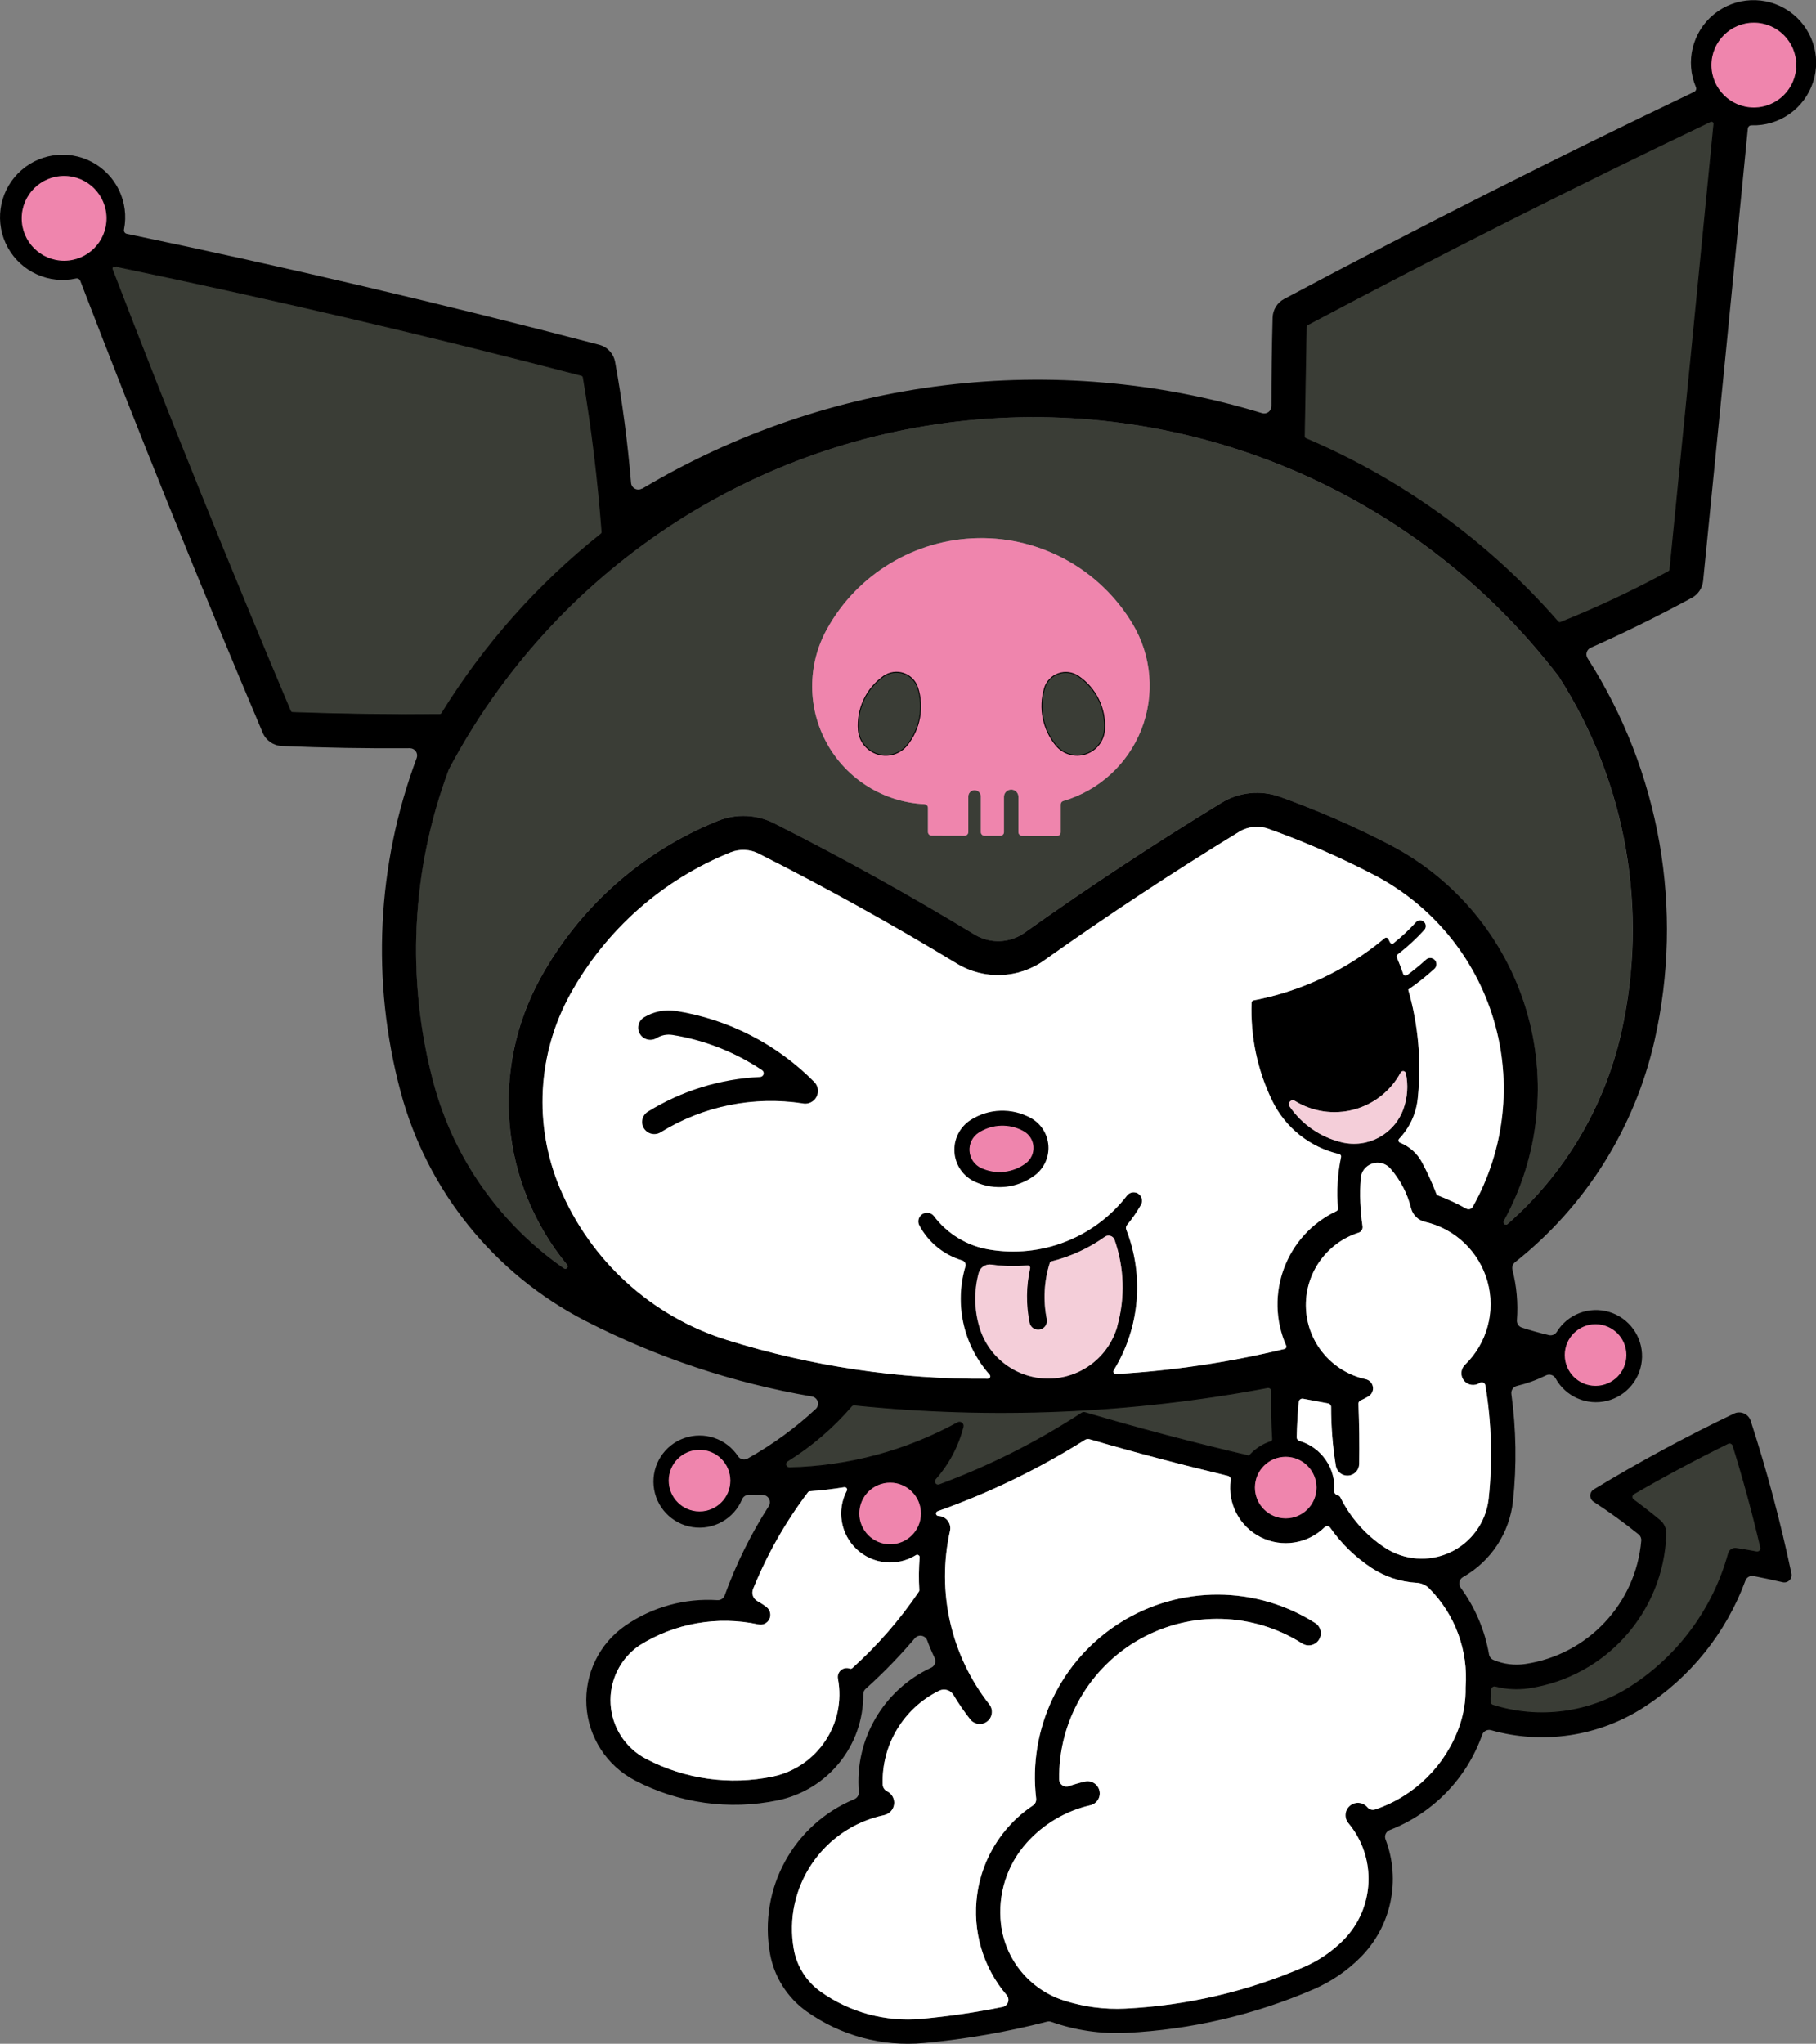 <?xml version="1.0" encoding="UTF-8"?>
<svg id="Layer_2" data-name="Layer 2" xmlns="http://www.w3.org/2000/svg" viewBox="0 0 443.89 499.58">
  <rect x="0" y="0" width="443.89" height="499.58" fill="#808080" stroke="none"/>
  <defs>
    <style>
      .cls-1 {
        fill: none;
        stroke: #000;
        stroke-miterlimit: 2.61;
        stroke-width: .22px;
      }

      .cls-2 {
        fill: #3a3d36;
      }

      .cls-2, .cls-3, .cls-4, .cls-5, .cls-6 {
        fill-rule: evenodd;
        stroke-width: 0px;
      }

      .cls-3 {
        fill: #ef85ad;
      }

      .cls-4 {
        fill: #fff;
      }

      .cls-5 {
        fill: #f4ced9;
      }
    </style>
  </defs>
  <g id="katman_1" data-name="katman 1">
    <g>
      <path class="cls-2" d="m107.99,174.38c10.34-16.76,23.52-31.6,38.94-43.85.15-.12.24-.31.22-.51-.96-12.66-2.48-25.27-4.58-37.79-.04-.23-.21-.41-.43-.47-37.78-9.85-75.8-18.75-114.03-26.7-.21-.04-.43.03-.57.2-.14.17-.18.39-.1.6,13.92,36.22,28.44,72.22,43.55,107.96.09.21.29.35.52.36,11.99.43,23.99.6,35.98.49.2,0,.39-.11.5-.28Z"/>
      <path class="cls-1" d="m107.99,174.38c10.34-16.76,23.52-31.6,38.94-43.85.15-.12.24-.31.22-.51-.96-12.66-2.48-25.27-4.58-37.79-.04-.23-.21-.41-.43-.47-37.78-9.85-75.8-18.75-114.03-26.7-.21-.04-.43.03-.57.2-.14.17-.18.39-.1.6,13.92,36.22,28.44,72.22,43.55,107.96.09.21.29.35.52.36,11.99.43,23.99.6,35.98.49.2,0,.39-.11.5-.28Z"/>
      <path class="cls-2" d="m202.18,181.81c-4.85-8.69-4.88-19.27-.08-27.99,7.45-13.52,21.57-22.02,37-22.29,15.43-.27,29.83,7.74,37.75,20.99,4.66,7.8,5.45,17.33,2.13,25.79-3.32,8.46-10.36,14.92-19.09,17.48-.38.11-.64.46-.64.85v6.8c0,.24-.09.46-.26.63-.17.17-.39.26-.63.26l-8.55-.02c-.49,0-.89-.4-.89-.89v-8.64c0-.63-.34-1.22-.88-1.53-.55-.32-1.22-.32-1.77,0-.55.32-.89.9-.89,1.53v8.63c0,.24-.09.46-.26.63-.17.17-.39.26-.63.26h-3.87c-.49-.01-.89-.41-.89-.9v-8.71c0-.55-.29-1.05-.77-1.33-.47-.27-1.06-.27-1.53,0-.47.27-.77.78-.77,1.33v8.7c0,.24-.09.46-.26.63-.17.17-.39.26-.63.26l-8.08-.02c-.49,0-.89-.4-.89-.89v-5.91c0-.47-.37-.87-.85-.89-9.94-.48-18.94-6.06-23.79-14.75m36.9-79.29c-54.94,4.63-103.73,36.93-129.43,85.7-9.15,24.48-10.45,51.2-3.7,76.44,4.92,18.41,16.21,34.48,31.86,45.36.24.17.57.13.77-.08.2-.22.21-.55.02-.78-16.32-19.84-18.89-47.63-6.49-70.12,9.6-17.41,24.92-30.98,43.37-38.4,4.44-1.79,9.43-1.57,13.7.59,16.69,8.44,33.04,17.52,49.03,27.21,3.8,2.3,8.6,2.13,12.21-.45,15.68-11.15,31.74-21.75,48.16-31.77,4.29-2.62,9.53-3.16,14.26-1.46,9.2,3.29,18.17,7.21,26.84,11.72,16.05,8.35,28.06,22.82,33.31,40.13,5.25,17.32,3.29,36.02-5.43,51.87-.14.25-.08.57.15.75.22.18.55.17.76-.02,13.97-12.25,23.7-28.6,27.8-46.72,6.77-29.91,1.27-61.29-15.27-87.12-33.5-43.78-87.01-67.48-141.94-62.85Z"/>
      <path class="cls-2" d="m319.17,107.21c23.67,10.07,44.74,25.38,61.63,44.77.17.19.43.25.67.16,9.04-3.62,17.85-7.77,26.4-12.44.17-.09.29-.27.31-.46,3.63-36.31,7.22-72.63,10.76-108.95.02-.21-.07-.42-.25-.54-.18-.12-.4-.14-.6-.05-33.18,15.86-66.02,32.43-98.5,49.69-.19.1-.31.3-.31.51-.17,8.92-.32,17.83-.47,26.75,0,.24.14.46.36.56Z"/>
      <path class="cls-1" d="m319.17,107.21c23.67,10.07,44.74,25.38,61.63,44.77.17.19.43.25.67.16,9.04-3.62,17.85-7.77,26.4-12.44.17-.09.29-.27.31-.46,3.63-36.31,7.22-72.63,10.76-108.95.02-.21-.07-.42-.25-.54-.18-.12-.4-.14-.6-.05-33.18,15.86-66.02,32.43-98.5,49.69-.19.1-.31.3-.31.51-.17,8.92-.32,17.83-.47,26.75,0,.24.14.46.36.56Z"/>
      <path class="cls-2" d="m309.81,339.19c-33.27,6.27-67.27,7.7-100.94,4.25-.29-.03-.58.08-.77.31-4.5,5.23-9.77,9.75-15.63,13.39-.34.21-.5.63-.38,1.01.11.38.47.64.87.64,14.4-.32,28.52-4.11,41.15-11.04.31-.17.69-.14.97.08.28.22.41.58.32.92-1.2,4.74-3.52,9.12-6.76,12.78-.27.31-.3.76-.07,1.09.23.34.66.47,1.04.33,12.23-4.54,23.91-10.42,34.83-17.54.22-.14.49-.18.74-.11,13.17,3.89,26.45,7.4,39.82,10.52.21.05.43-.02.57-.18,1.39-1.51,3.15-2.63,5.1-3.26.26-.08.43-.33.41-.6-.25-3.89-.32-7.8-.23-11.7,0-.27-.11-.53-.31-.7-.2-.17-.48-.25-.74-.2Z"/>
      <path class="cls-1" d="m309.81,339.19c-33.27,6.27-67.27,7.7-100.94,4.25-.29-.03-.58.08-.77.31-4.5,5.23-9.77,9.75-15.63,13.39-.34.21-.5.63-.38,1.01.11.38.47.64.87.64,14.4-.32,28.52-4.11,41.15-11.04.31-.17.69-.14.97.08.28.22.41.58.32.92-1.2,4.74-3.52,9.12-6.76,12.78-.27.31-.3.76-.07,1.09.23.34.66.47,1.04.33,12.23-4.54,23.91-10.42,34.83-17.54.22-.14.49-.18.74-.11,13.17,3.89,26.45,7.4,39.82,10.52.21.05.43-.02.57-.18,1.39-1.51,3.15-2.63,5.1-3.26.26-.08.43-.33.41-.6-.25-3.89-.32-7.8-.23-11.7,0-.27-.11-.53-.31-.7-.2-.17-.48-.25-.74-.2Z"/>
      <path class="cls-2" d="m398.92,365.86c-.02.3.12.59.36.77,2.19,1.61,4.33,3.28,6.42,5.01,1.01.83,1.56,2.09,1.49,3.39-.63,18.97-14.74,34.78-33.52,37.57-2.72.4-5.49.25-8.15-.44-.27-.07-.55-.01-.77.16-.22.17-.35.43-.35.7,0,.97-.05,1.93-.13,2.89-.04.42.22.8.62.92,11.31,3.57,23.62,1.93,33.6-4.46,11.74-7.52,20.29-19.13,24-32.57.2-.86,1.03-1.43,1.9-1.29,1.66.25,3.31.53,4.96.84.3.05.6-.04.81-.26.21-.22.29-.52.22-.82-1.96-8.38-4.22-16.69-6.77-24.91-.08-.25-.26-.45-.5-.55-.24-.1-.51-.1-.74.02-7.81,3.85-15.48,7.96-23.01,12.32-.26.15-.43.42-.44.72Z"/>
      <path class="cls-1" d="m398.92,365.86c-.02.3.12.59.36.77,2.19,1.61,4.33,3.28,6.42,5.01,1.01.83,1.56,2.09,1.49,3.39-.63,18.97-14.74,34.78-33.52,37.57-2.72.4-5.49.25-8.15-.44-.27-.07-.55-.01-.77.16-.22.17-.35.43-.35.7,0,.97-.05,1.93-.13,2.89-.04.42.22.8.62.92,11.31,3.57,23.62,1.93,33.6-4.46,11.74-7.52,20.29-19.13,24-32.57.2-.86,1.03-1.43,1.9-1.29,1.66.25,3.31.53,4.96.84.3.05.6-.04.81-.26.21-.22.29-.52.22-.82-1.96-8.38-4.22-16.69-6.77-24.91-.08-.25-.26-.45-.5-.55-.24-.1-.51-.1-.74.02-7.81,3.85-15.48,7.96-23.01,12.32-.26.15-.43.42-.44.72Z"/>
      <path class="cls-3" d="m220.85,164.6c1.64.55,2.93,1.85,3.46,3.5,1.54,4.8.59,10.05-2.55,13.99-1.71,2.16-4.57,3.05-7.21,2.25-2.64-.8-4.51-3.14-4.73-5.89-.41-5.16,1.93-10.15,6.16-13.13,1.42-1,3.22-1.27,4.87-.72m39.05,31.2c8.72-2.56,15.77-9.01,19.09-17.48,3.32-8.46,2.53-17.99-2.13-25.79-7.92-13.25-22.31-21.26-37.75-20.99-15.43.27-29.55,8.77-37,22.29-4.81,8.72-4.78,19.3.08,27.99,4.85,8.69,13.85,14.27,23.79,14.75.47.02.85.41.85.89v5.91c0,.49.4.89.89.89l8.08.02c.24,0,.46-.09.63-.26.17-.17.26-.39.26-.63v-8.7c0-.55.29-1.05.77-1.33.47-.27,1.06-.27,1.53,0,.47.27.77.78.77,1.33v8.71c0,.49.4.89.89.89h3.87c.24.01.46-.08.63-.25.17-.17.26-.39.26-.63v-8.63c0-.63.34-1.22.89-1.53.55-.32,1.22-.32,1.77,0,.55.32.88.9.88,1.53v8.64c0,.49.4.89.89.89l8.55.02c.24,0,.46-.09.63-.26.17-.17.26-.39.26-.63v-6.8c0-.4.26-.74.64-.85Zm-4.57-27.56c.5-1.66,1.76-2.98,3.4-3.56,1.63-.58,3.45-.35,4.88.63,4.28,2.91,6.71,7.86,6.4,13.02-.17,2.75-2,5.12-4.62,5.97-2.62.85-5.5.01-7.25-2.11-3.2-3.89-4.26-9.12-2.8-13.94Z"/>
      <path class="cls-3" d="m170.99,354.28c-4.23,0-7.65,3.43-7.65,7.65s3.43,7.65,7.65,7.65,7.65-3.43,7.65-7.65-3.43-7.65-7.65-7.65Z"/>
      <path class="cls-1" d="m170.99,354.28c-4.23,0-7.65,3.43-7.65,7.65s3.43,7.65,7.65,7.65,7.65-3.43,7.65-7.65-3.43-7.65-7.65-7.65Z"/>
      <path class="cls-3" d="m217.58,362.31c-4.23,0-7.65,3.43-7.65,7.65s3.43,7.65,7.65,7.65c4.23,0,7.65-3.43,7.65-7.65s-3.43-7.65-7.65-7.65Z"/>
      <path class="cls-1" d="m217.58,362.31c-4.23,0-7.65,3.43-7.65,7.65s3.43,7.65,7.65,7.65c4.23,0,7.65-3.43,7.65-7.65s-3.43-7.65-7.65-7.65Z"/>
      <path class="cls-3" d="m314.27,355.98c-4.23,0-7.65,3.43-7.65,7.65s3.43,7.65,7.65,7.65,7.65-3.43,7.65-7.65-3.43-7.65-7.65-7.65Z"/>
      <path class="cls-1" d="m314.27,355.98c-4.23,0-7.65,3.43-7.65,7.65s3.43,7.65,7.65,7.65,7.65-3.43,7.65-7.65-3.43-7.65-7.65-7.65Z"/>
      <path class="cls-3" d="m382.36,331.23c0,4.23,3.43,7.65,7.65,7.65s7.65-3.43,7.65-7.65-3.43-7.65-7.65-7.65-7.65,3.43-7.65,7.65Z"/>
      <path class="cls-1" d="m382.36,331.23c0,4.23,3.43,7.65,7.65,7.65s7.65-3.43,7.65-7.65-3.43-7.65-7.65-7.65-7.65,3.43-7.65,7.65Z"/>
      <path class="cls-2" d="m221.76,182.09c3.13-3.95,4.09-9.2,2.55-13.99-.53-1.65-1.82-2.95-3.46-3.5-1.64-.55-3.45-.28-4.87.72-4.23,2.99-6.56,7.98-6.16,13.13.22,2.75,2.09,5.08,4.73,5.89,2.64.8,5.5-.09,7.21-2.25Z"/>
      <path class="cls-1" d="m221.76,182.09c3.13-3.95,4.09-9.2,2.55-13.99-.53-1.65-1.82-2.95-3.46-3.5-1.64-.55-3.45-.28-4.87.72-4.23,2.99-6.56,7.98-6.16,13.13.22,2.75,2.09,5.08,4.73,5.89,2.64.8,5.5-.09,7.21-2.25Z"/>
      <path class="cls-2" d="m255.32,168.24c-1.45,4.82-.4,10.06,2.8,13.94,1.75,2.13,4.63,2.96,7.25,2.11,2.62-.85,4.45-3.22,4.62-5.97.31-5.16-2.12-10.11-6.4-13.02-1.43-.97-3.25-1.21-4.88-.63-1.63.58-2.89,1.9-3.4,3.56Z"/>
      <path class="cls-1" d="m255.32,168.24c-1.45,4.82-.4,10.06,2.8,13.94,1.75,2.13,4.63,2.96,7.25,2.11,2.62-.85,4.45-3.22,4.62-5.97.31-5.16-2.12-10.11-6.4-13.02-1.43-.97-3.25-1.21-4.88-.63-1.63.58-2.89,1.9-3.4,3.56Z"/>
      <path class="cls-6" d="m306.62,363.63c0-4.23,3.43-7.65,7.65-7.65s7.65,3.43,7.65,7.65-3.43,7.65-7.65,7.65-7.65-3.43-7.65-7.65m-96.69,6.33c0-4.23,3.43-7.65,7.65-7.65,4.23,0,7.65,3.43,7.65,7.65s-3.43,7.65-7.65,7.65c-4.23,0-7.65-3.43-7.65-7.65Zm133.13-108.14c.28.04.51.25.57.53.62,2.91.42,5.93-.59,8.73-2.21,6.17-8.72,9.69-15.1,8.15-5.18-1.25-9.72-4.37-12.73-8.76-.26-.38-.22-.88.1-1.21.31-.33.82-.39,1.2-.15,4.31,2.67,9.53,3.44,14.42,2.12,4.89-1.31,9.03-4.59,11.43-9.06.14-.25.41-.39.7-.35ZM428.7,26.39c-5.79,0-10.48-4.69-10.48-10.48s4.69-10.48,10.48-10.48c5.79,0,10.48,4.69,10.48,10.48s-4.69,10.48-10.48,10.48Zm-38.69,312.5c-4.23,0-7.65-3.43-7.65-7.65s3.43-7.65,7.65-7.65,7.65,3.43,7.65,7.65-3.43,7.65-7.65,7.65Zm-226.68,23.05c0-4.23,3.43-7.65,7.65-7.65s7.65,3.43,7.65,7.65-3.43,7.65-7.65,7.65-7.65-3.43-7.65-7.65Zm235.95,4.7c-.24-.18-.38-.47-.36-.77.02-.3.18-.57.44-.72,7.53-4.36,15.21-8.47,23.01-12.32.23-.12.51-.12.74-.02.24.1.42.31.5.55,2.56,8.22,4.81,16.53,6.77,24.91.07.29-.02.6-.22.82-.21.22-.51.32-.81.26-1.65-.3-3.31-.58-4.96-.84-.88-.13-1.71.43-1.9,1.29-3.71,13.45-12.25,25.05-24,32.57-9.98,6.4-22.29,8.03-33.6,4.46-.4-.13-.65-.51-.62-.92.08-.96.13-1.93.13-2.89,0-.28.13-.53.35-.7.22-.17.5-.23.77-.16,2.66.69,5.43.84,8.15.44,18.78-2.79,32.88-18.6,33.52-37.57.08-1.3-.48-2.56-1.49-3.39-2.09-1.73-4.23-3.4-6.42-5.01Zm-67.2-65.32c.67-.21,1.08-.88.97-1.57-.58-3.87-.73-7.79-.45-11.69.12-1.67,1.23-3.1,2.81-3.63,1.59-.53,3.34-.06,4.44,1.2,2.43,2.78,4.16,6.11,5.05,9.69.41,1.67,1.73,2.97,3.41,3.35,7.37,1.69,13.23,7.29,15.27,14.57,2.04,7.29-.07,15.1-5.5,20.38-1.07,1.04-1.16,2.72-.22,3.87.94,1.15,2.61,1.39,3.83.55.25-.17.57-.2.85-.08.28.12.48.37.53.67,1.52,9.12,1.8,18.41.82,27.61l-.03.26c-.68,5.66-4.24,10.57-9.42,12.97-5.17,2.4-11.22,1.95-15.98-1.19-4.63-3.05-8.37-7.28-10.83-12.26-.1-.19-.26-.35-.46-.43l-.49-.21c-.35-.15-.56-.5-.54-.88.41-5.6-3.15-10.72-8.54-12.3-.39-.11-.65-.47-.64-.87.06-2.88.22-5.76.49-8.63.02-.25.15-.47.35-.63.2-.15.45-.21.7-.17,2.05.37,4.1.75,6.15,1.15.42.08.72.45.72.87,0,4.81.38,9.61,1.15,14.36.24,1.47,1.56,2.52,3.04,2.41,1.49-.11,2.64-1.33,2.67-2.82.08-4.9.02-9.8-.18-14.7-.01-.37.2-.7.53-.85.66-.29,1.31-.62,1.93-1,.81-.49,1.23-1.42,1.08-2.35-.15-.93-.86-1.67-1.78-1.87-8.2-1.79-14.18-8.86-14.58-17.24-.4-8.38,4.87-15.99,12.86-18.56Zm-116.33,134.88c-.28-9.68,5.11-18.63,13.8-22.9,1.26-.62,2.79-.17,3.51,1.04,1.24,2.07,2.6,4.06,4.09,5.96,1.01,1.29,2.88,1.51,4.17.5,1.29-1.01,1.51-2.88.5-4.17-9.4-11.97-12.93-27.54-9.61-42.39.2-.88,0-1.79-.56-2.5-.55-.71-1.39-1.13-2.28-1.16-.29,0-.52-.22-.57-.5-.04-.28.12-.56.39-.65,12.61-4.47,24.68-10.32,36-17.44.34-.22.76-.27,1.15-.16,11.19,3.26,22.47,6.24,33.8,8.95.45.11.74.53.67.99-.8,5.76,2.15,11.4,7.35,14.01,5.2,2.61,11.48,1.63,15.63-2.45.19-.18.45-.28.71-.25.26.02.5.16.65.38,2.7,3.87,6.11,7.19,10.05,9.79,3.3,2.17,7.12,3.44,11.06,3.66,1.17.07,2.28.56,3.11,1.4,6.32,6.38,9.56,15.19,8.87,24.15.07,3.27-.45,6.53-1.55,9.61-3.37,9.53-10.93,16.99-20.51,20.23-.69.25-1.47.04-1.94-.52-1.07-1.28-2.98-1.45-4.26-.38-1.28,1.07-1.46,2.98-.39,4.26,7.03,8.44,6.48,20.84-1.26,28.63-2.76,2.77-6.02,4.99-9.6,6.54-13.83,5.98-28.62,9.43-43.67,10.17-5.11.25-10.22-.43-15.09-2.01-8.31-2.7-14.29-10-15.3-18.68-.84-7.22,1.46-14.46,6.32-19.87,4.1-4.58,9.52-7.77,15.52-9.15,1.6-.37,2.59-1.96,2.23-3.56-.37-1.6-1.96-2.59-3.56-2.23-1.32.3-2.63.68-3.91,1.13-.54.19-1.14.11-1.61-.22-.47-.33-.75-.86-.76-1.43-.21-14.21,7.38-27.39,19.79-34.33,12.4-6.94,27.61-6.51,39.61,1.1,1.38.88,3.22.47,4.09-.91.88-1.38.47-3.22-.91-4.09-14.53-9.23-33.08-9.27-47.66-.1-14.57,9.17-22.57,25.9-20.55,43,.05.43-.06.85-.29,1.2-.13.19-.29.36-.49.49-2.08,1.39-3.97,3.01-5.64,4.82-.09.1-.19.21-.28.31-4.13,4.6-6.84,10.37-7.71,16.61-1.23,8.86,1.39,17.82,7.2,24.62.41.48.53,1.14.33,1.74-.21.6-.71,1.04-1.33,1.16-6.55,1.33-13.16,2.3-19.82,2.91-8.75.8-17.5-1.56-24.66-6.66-3.44-2.45-5.79-6.16-6.54-10.32-2.72-15.11,7.06-29.65,22.08-32.83,1.29-.27,2.27-1.34,2.43-2.65.16-1.31-.52-2.58-1.71-3.16-.65-.32-1.07-.97-1.09-1.7Zm-17.81-71.67c2.82-.21,5.63-.54,8.43-.99.22-.04.45.06.58.24.13.18.15.42.04.62-2.52,4.78-1.53,10.65,2.43,14.33,3.95,3.68,9.88,4.26,14.47,1.41.19-.12.43-.12.62,0,.19.12.3.33.28.55-.22,2.66-.24,5.33-.08,8,0,.13-.03.26-.1.37-4.65,6.87-10.12,13.15-16.28,18.7-.16.15-.4.2-.61.12-.74-.27-1.56-.13-2.16.38-.6.51-.88,1.3-.74,2.07,2.08,10.98-5,21.62-15.93,23.94-10.52,2.18-21.46.66-30.98-4.33-5.03-2.63-8.31-7.71-8.66-13.37-.34-5.67,2.3-11.1,6.98-14.32,8.67-5.47,19.14-7.32,29.16-5.16,1.09.24,2.21-.32,2.68-1.33.48-1.01.19-2.22-.7-2.91-.7-.55-1.44-1.04-2.22-1.46-1.06-.58-1.52-1.86-1.07-2.98,3.42-8.44,7.93-16.39,13.43-23.65.1-.14.26-.22.43-.23Zm10.91-21.08c33.68,3.45,67.67,2.02,100.94-4.25.26-.05.54.02.74.2.2.17.32.43.31.7-.09,3.9-.02,7.8.23,11.7.02.27-.15.52-.41.6-1.95.62-3.71,1.75-5.1,3.26-.14.16-.36.23-.57.18-13.37-3.12-26.65-6.63-39.82-10.52-.25-.07-.52-.03-.74.11-10.92,7.12-22.61,13-34.83,17.54-.38.14-.81,0-1.04-.33-.23-.34-.2-.79.07-1.09,3.24-3.66,5.56-8.04,6.76-12.78.09-.34-.04-.71-.32-.92-.28-.22-.66-.25-.97-.08-12.63,6.93-26.75,10.72-41.15,11.04-.4,0-.76-.25-.87-.64-.11-.38.04-.8.38-1.01,5.86-3.64,11.13-8.16,15.63-13.39.19-.22.48-.33.77-.31Zm47-20.98c-.93-4.56-.68-9.29.72-13.73.06-.2.22-.35.42-.4,4.68-1.17,9.11-3.2,13.04-6,.4-.29.91-.37,1.38-.22.47.15.84.51,1,.98,2.38,6.8,2.6,14.17.65,21.1-2.11,7.5-8.92,12.71-16.72,12.78-7.79.07-14.7-5.01-16.95-12.47-1.31-4.35-1.38-8.98-.2-13.36.37-1.35,1.68-2.22,3.07-2.03,2.93.41,5.89.48,8.84.21.19-.02.37.06.5.2.13.14.17.34.13.52-.98,4.36-1.02,8.89-.13,13.27.24,1.17,1.38,1.92,2.54,1.68,1.17-.24,1.92-1.38,1.68-2.54ZM26.15,53.38c0,5.79-4.69,10.48-10.48,10.48s-10.48-4.69-10.48-10.48,4.69-10.48,10.48-10.48,10.48,4.69,10.48,10.48Zm229.09,181.39c15.52-11.04,31.42-21.53,47.68-31.45,2.14-1.31,4.76-1.58,7.13-.73,8.85,3.17,17.47,6.93,25.81,11.27,14.15,7.36,24.72,20.15,29.27,35.44,4.55,15.29,2.71,31.77-5.11,45.68-.32.57-1.04.77-1.61.45-2.23-1.24-4.55-2.32-6.94-3.23-.16-.06-.28-.19-.34-.34-1.01-2.68-2.21-5.29-3.57-7.82-1.16-2.15-3.05-3.82-5.32-4.72-.18-.07-.32-.23-.36-.42-.04-.19.01-.39.15-.54,2.54-2.67,4.14-6.1,4.53-9.77.95-8.96.16-18.02-2.32-26.68,2.25-1.54,4.39-3.24,6.4-5.08.62-.57.67-1.54.1-2.16-.57-.62-1.54-.67-2.16-.1-1.48,1.35-3.03,2.62-4.64,3.8-.15.11-.35.14-.53.09-.18-.06-.32-.19-.38-.37-.48-1.37-1.01-2.73-1.57-4.07-.1-.25-.03-.54.19-.7,2.35-1.81,4.54-3.82,6.53-6.02.52-.57.48-1.46-.1-1.97-.57-.52-1.46-.48-1.97.1-1.67,1.84-3.49,3.55-5.43,5.1-.14.11-.32.15-.5.12-.18-.04-.32-.16-.4-.32l-.41-.81c-.08-.16-.23-.28-.41-.31-.18-.04-.36.01-.5.13-9.21,7.72-20.23,12.95-32.03,15.2-.27.05-.47.28-.48.56-.31,8.27,1.42,16.48,5.02,23.93,3.21,6.62,9.24,11.43,16.41,13.08.32.07.51.38.45.7-.87,4.15-1.13,8.4-.75,12.62.02.25-.11.48-.34.59-12.34,5.83-17.81,20.41-12.33,32.91.07.16.07.34-.01.5-.08.16-.22.27-.39.31-13.53,3.27-27.32,5.32-41.21,6.13-.22.01-.43-.1-.54-.29-.11-.19-.11-.43,0-.62,6.37-10.33,7.51-23.06,3.09-34.36-.16-.4-.08-.86.19-1.19,1.28-1.53,2.41-3.17,3.39-4.91.53-.94.24-2.13-.66-2.72-.9-.6-2.11-.39-2.76.46-7.95,10.32-20.96,15.4-33.8,13.18-5.33-.92-10.11-3.83-13.37-8.14-.67-.89-1.91-1.11-2.85-.51-.94.6-1.26,1.82-.73,2.8,2.21,4.12,5.97,7.19,10.45,8.53.63.19.98.85.8,1.47-2.74,9.25-.5,19.25,5.92,26.46.15.17.19.42.1.64-.09.21-.3.35-.54.35-21.63.17-43.16-3.03-63.8-9.49-18.43-5.77-33.37-19.38-40.82-37.19-6.42-15.32-5.48-32.74,2.54-47.28,8.68-15.74,22.53-28,39.2-34.71,2.22-.89,4.72-.79,6.85.29,16.5,8.34,32.67,17.32,48.47,26.9,6.63,4.02,15.02,3.72,21.33-.78Zm125.56-82.78c-16.89-19.4-37.96-34.71-61.63-44.77-.22-.09-.37-.31-.36-.56.15-8.92.3-17.83.47-26.75,0-.21.13-.41.31-.51,32.48-17.26,65.32-33.83,98.5-49.69.19-.09.42-.07.6.05.18.12.27.33.25.54-3.55,36.32-7.13,72.63-10.76,108.95-.02.2-.14.37-.31.46-8.55,4.66-17.36,8.81-26.4,12.44-.23.09-.5.03-.67-.16Zm-238.66-60.24c.22.06.39.24.43.47,2.09,12.52,3.62,25.13,4.58,37.79.01.2-.07.39-.22.51-15.42,12.25-28.6,27.09-38.94,43.85-.11.17-.3.28-.5.28-12,.1-23.99-.06-35.98-.49-.23,0-.43-.15-.52-.36-15.11-35.74-29.63-71.73-43.55-107.96-.08-.2-.04-.43.1-.6.14-.17.36-.24.57-.2,38.23,7.95,76.25,16.85,114.03,26.7Zm14.8,27.67c-.53.31-1.18.34-1.73.05-.55-.28-.91-.82-.96-1.44-.83-9.9-2.13-19.76-3.9-29.54-.37-2.04-1.89-3.69-3.9-4.21-38.25-10.01-76.74-19.05-115.45-27.12-.48-.1-.79-.57-.69-1.05,1.32-6.64-1.87-13.36-7.86-16.52-5.99-3.16-13.34-2.02-18.08,2.82C-.36,47.25-1.36,54.62,1.92,60.54c3.28,5.92,10.06,8.99,16.67,7.53.43-.09.86.14,1.02.55,14.24,37.08,29.12,73.91,44.6,110.49.8,1.9,2.63,3.17,4.69,3.25,10.42.44,20.85.62,31.27.54.59,0,1.14.28,1.47.76.34.48.41,1.09.21,1.64-9.76,26.09-11.14,54.58-3.95,81.5,6.48,24.26,22.92,44.64,45.26,56.11,17.39,8.93,36.04,15.15,55.31,18.45.67.11,1.21.6,1.41,1.25.19.65,0,1.35-.49,1.81-5.05,4.69-10.64,8.75-16.65,12.11-.81.45-1.84.2-2.35-.57-2.85-4.32-8.26-6.14-13.14-4.43-4.88,1.71-7.96,6.53-7.48,11.68.48,5.15,4.41,9.31,9.52,10.09,5.11.78,10.1-2.02,12.09-6.79.28-.67.94-1.1,1.67-1.09,1.12.02,2.24.02,3.35.02.65,0,1.25.35,1.56.93.31.57.29,1.27-.06,1.82-4.38,6.84-7.99,14.15-10.76,21.79-.27.74-1,1.22-1.79,1.17-7.98-.52-15.9,1.67-22.48,6.21-6.39,4.4-10,11.82-9.53,19.57.47,7.74,4.96,14.67,11.83,18.27,10.73,5.62,23.08,7.34,34.94,4.88,12.25-2.55,21-13.4,20.89-25.91,0-.51.21-1,.59-1.34,4.28-3.84,8.3-7.98,12.03-12.37.41-.48,1.04-.71,1.67-.6.62.11,1.14.54,1.36,1.14.53,1.45,1.14,2.88,1.81,4.28.21.43.23.92.07,1.37-.16.45-.49.81-.93,1.01-11.67,5.41-18.73,17.52-17.67,30.34.06.77-.38,1.49-1.09,1.79-14.9,6.18-23.48,21.91-20.62,37.79,1.03,5.69,4.23,10.74,8.94,14.1,8.31,5.92,18.48,8.67,28.64,7.73,10.17-.94,20.25-2.68,30.14-5.23.34-.09.7-.07,1.04.05,5.89,2.08,12.13,2.99,18.38,2.69,15.76-.78,31.25-4.39,45.73-10.65,4.28-1.85,8.16-4.5,11.45-7.8,7.54-7.57,9.94-18.86,6.13-28.84-.35-.92.11-1.94,1.02-2.29,10.57-4.1,18.83-12.61,22.61-23.29.31-.88,1.26-1.37,2.16-1.12,12.63,3.57,26.19,1.56,37.25-5.53,11.46-7.35,20.21-18.24,24.92-31.02.3-.82,1.16-1.3,2.01-1.13,2.38.47,4.75.97,7.11,1.51.59.14,1.21-.04,1.65-.47.43-.43.62-1.04.49-1.64-2.66-12.62-5.98-25.08-9.96-37.34-.26-.81-.87-1.48-1.65-1.81-.79-.34-1.68-.32-2.45.05-11.72,5.61-23.15,11.8-34.26,18.53-.52.32-.85.88-.86,1.49,0,.61.3,1.19.81,1.52,3.8,2.47,7.47,5.13,11,7.97.46.37.71.95.66,1.54-1.33,15.4-13.06,27.88-28.35,30.15-2.64.39-5.34.05-7.8-1-.56-.24-.95-.74-1.06-1.33-1.02-5.9-3.4-11.48-6.93-16.31-.3-.41-.41-.93-.3-1.43.11-.5.42-.92.86-1.17,6.85-3.87,11.4-10.81,12.23-18.63.92-8.69.78-17.47-.4-26.13-.12-.91.46-1.76,1.35-1.97,2.46-.59,4.84-1.45,7.11-2.57.85-.42,1.89-.1,2.35.73,2.46,4.46,7.6,6.71,12.54,5.5,4.94-1.21,8.46-5.58,8.59-10.67.12-5.09-3.18-9.63-8.05-11.08-4.88-1.45-10.12.55-12.79,4.88-.4.65-1.18.97-1.92.8-2.23-.53-4.43-1.14-6.61-1.85-.78-.25-1.29-1.01-1.22-1.82.31-4.13-.06-8.29-1.09-12.3-.17-.68.07-1.4.62-1.84,17.23-13.65,29.27-32.78,34.12-54.22,7.26-32.08,1.36-65.73-16.37-93.43-.28-.44-.36-.97-.21-1.47.15-.5.51-.9.98-1.11,8.39-3.74,16.63-7.81,24.71-12.19,1.55-.84,2.59-2.4,2.76-4.16,3.68-36.85,7.33-73.7,10.93-110.55.05-.47.45-.82.91-.8,6.79.22,12.92-4.08,15.03-10.54,2.11-6.46-.29-13.54-5.9-17.38-5.61-3.84-13.08-3.52-18.34.78-5.26,4.31-7.05,11.57-4.39,17.82.19.44,0,.95-.44,1.15-33.76,16.14-67.17,33.02-100.2,50.61-1.7.9-2.78,2.65-2.83,4.57-.2,7.21-.29,14.43-.29,21.65,0,.56-.27,1.09-.72,1.43-.45.34-1.04.44-1.58.27-50.84-15.48-105.86-8.78-151.49,18.46Zm-47.3,68.81c25.71-48.77,74.5-81.08,129.43-85.7,54.94-4.63,108.44,19.07,141.94,62.85,16.54,25.83,22.04,57.2,15.27,87.12-4.1,18.12-13.83,34.48-27.8,46.72-.22.19-.54.2-.76.02-.22-.18-.29-.5-.15-.75,8.72-15.85,10.68-34.56,5.43-51.87-5.25-17.32-17.26-31.79-33.31-40.13-8.67-4.51-17.64-8.42-26.84-11.72-4.73-1.69-9.97-1.16-14.26,1.46-16.42,10.03-32.48,20.62-48.16,31.77-3.62,2.57-8.42,2.75-12.21.45-15.99-9.7-32.34-18.78-49.03-27.21-4.27-2.16-9.26-2.37-13.7-.59-18.45,7.43-33.77,20.99-43.37,38.4-12.41,22.5-9.84,50.28,6.49,70.12.19.23.18.56-.02.78-.2.22-.53.25-.77.08-15.65-10.88-26.94-26.95-31.86-45.36-6.75-25.25-5.45-51.97,3.7-76.44Z"/>
      <path class="cls-6" d="m199.03,264.46c-9.11-9.23-20.94-15.31-33.75-17.35-2.72-.43-5.51.11-7.86,1.55-.91.55-1.45,1.54-1.42,2.6.03,1.06.61,2.03,1.54,2.53.93.51,2.06.48,2.97-.07,1.15-.7,2.51-.97,3.84-.76,7.84,1.25,15.31,4.18,21.91,8.6.33.22.48.63.38,1.01-.11.38-.45.66-.85.67-9.71.45-19.15,3.37-27.42,8.48-.9.56-1.44,1.55-1.41,2.61.03,1.06.63,2.02,1.56,2.52.93.5,2.06.47,2.97-.09,10.4-6.43,22.76-8.93,34.84-7.05,1.33.21,2.64-.46,3.26-1.66.61-1.2.39-2.66-.56-3.61Z"/>
      <path class="cls-1" d="m199.03,264.46c-9.11-9.23-20.94-15.31-33.75-17.35-2.72-.43-5.51.11-7.86,1.55-.91.55-1.45,1.54-1.42,2.6.03,1.06.61,2.03,1.54,2.53.93.51,2.06.48,2.97-.07,1.15-.7,2.51-.97,3.84-.76,7.84,1.25,15.31,4.18,21.91,8.6.33.22.48.63.38,1.01-.11.38-.45.66-.85.67-9.71.45-19.15,3.37-27.42,8.48-.9.56-1.44,1.55-1.41,2.61.03,1.06.63,2.02,1.56,2.52.93.5,2.06.47,2.97-.09,10.4-6.43,22.76-8.93,34.84-7.05,1.33.21,2.64-.46,3.26-1.66.61-1.2.39-2.66-.56-3.61Z"/>
      <path class="cls-6" d="m239.18,276.76c3.34-2.14,7.59-2.28,11.06-.36,1.42.78,2.35,2.24,2.47,3.86.12,1.62-.6,3.19-1.9,4.17-3.17,2.39-7.39,2.85-11,1.2-1.69-.77-2.82-2.4-2.95-4.25-.13-1.85.76-3.63,2.32-4.63Zm12.78-3.48c-4.62-2.54-10.26-2.36-14.7.48-2.66,1.7-4.18,4.72-3.96,7.88.22,3.15,2.15,5.93,5.03,7.24,4.8,2.18,10.41,1.57,14.62-1.6,2.26-1.7,3.51-4.44,3.31-7.27-.2-2.83-1.82-5.36-4.3-6.73Z"/>
      <path class="cls-1" d="m239.18,276.76c3.34-2.14,7.59-2.28,11.06-.36,1.42.78,2.35,2.24,2.47,3.86.12,1.62-.6,3.19-1.9,4.17-3.17,2.39-7.39,2.85-11,1.2-1.69-.77-2.82-2.4-2.95-4.25-.13-1.85.76-3.63,2.32-4.63Zm12.78-3.48c-4.62-2.54-10.26-2.36-14.7.48-2.66,1.7-4.18,4.72-3.96,7.88.22,3.15,2.15,5.93,5.03,7.24,4.8,2.18,10.41,1.57,14.62-1.6,2.26-1.7,3.51-4.44,3.31-7.27-.2-2.83-1.82-5.36-4.3-6.73Z"/>
      <path class="cls-3" d="m250.25,276.4c-3.48-1.92-7.72-1.78-11.06.36-1.56,1-2.46,2.77-2.32,4.63.13,1.85,1.26,3.48,2.95,4.25,3.61,1.64,7.83,1.18,11-1.2,1.3-.98,2.01-2.55,1.9-4.17-.11-1.62-1.04-3.08-2.47-3.86Z"/>
      <path class="cls-1" d="m250.25,276.4c-3.48-1.92-7.72-1.78-11.06.36-1.56,1-2.46,2.77-2.32,4.63.13,1.85,1.26,3.48,2.95,4.25,3.61,1.64,7.83,1.18,11-1.2,1.3-.98,2.01-2.55,1.9-4.17-.11-1.62-1.04-3.08-2.47-3.86Z"/>
      <path class="cls-3" d="m15.67,63.85c5.79,0,10.48-4.69,10.48-10.48s-4.69-10.48-10.48-10.48-10.48,4.69-10.48,10.48,4.69,10.48,10.48,10.48Z"/>
      <path class="cls-1" d="m15.67,63.85c5.79,0,10.48-4.69,10.48-10.48s-4.69-10.48-10.48-10.48-10.48,4.69-10.48,10.48,4.69,10.48,10.48,10.48Z"/>
      <path class="cls-3" d="m418.22,15.91c0,5.79,4.69,10.48,10.48,10.48,5.79,0,10.48-4.69,10.48-10.48s-4.69-10.48-10.48-10.48c-5.79,0-10.48,4.69-10.48,10.48Z"/>
      <path class="cls-1" d="m418.22,15.91c0,5.79,4.69,10.48,10.48,10.48,5.79,0,10.48-4.69,10.48-10.48s-4.69-10.48-10.48-10.48c-5.79,0-10.48,4.69-10.48,10.48Z"/>
      <path class="cls-5" d="m273.1,324.19c1.95-6.93,1.73-14.3-.65-21.1-.16-.47-.53-.83-1-.98-.47-.15-.98-.07-1.38.22-3.93,2.8-8.36,4.83-13.04,6-.2.05-.36.2-.42.4-1.4,4.44-1.65,9.17-.72,13.73.24,1.17-.52,2.31-1.68,2.54-1.17.24-2.31-.52-2.54-1.68-.89-4.38-.84-8.91.13-13.27.04-.19,0-.38-.13-.52-.12-.14-.31-.22-.5-.2-2.94.27-5.91.2-8.84-.21-1.39-.19-2.7.68-3.07,2.03-1.18,4.38-1.12,9.01.2,13.36,2.25,7.46,9.16,12.54,16.95,12.47,7.79-.07,14.6-5.28,16.72-12.78"/>
      <path class="cls-5" d="m315.22,270.47c3.02,4.39,7.55,7.52,12.73,8.76,6.38,1.54,12.88-1.98,15.1-8.15,1-2.8,1.21-5.82.59-8.73-.06-.28-.29-.49-.57-.53-.28-.04-.56.1-.7.35-2.4,4.47-6.53,7.74-11.43,9.06-4.89,1.31-10.11.54-14.42-2.12-.39-.24-.89-.18-1.2.15-.31.33-.36.83-.1,1.21"/>
      <path class="cls-4" d="m196.33,269.73c-12.08-1.88-24.44.62-34.84,7.05-.9.56-2.03.59-2.97.09-.93-.5-1.53-1.46-1.56-2.52-.03-1.06.5-2.06,1.41-2.61,8.27-5.11,17.7-8.03,27.42-8.48.4-.02.74-.29.85-.67.11-.38-.04-.79-.38-1.01-6.6-4.41-14.07-7.35-21.91-8.6-1.33-.21-2.69.06-3.84.76-.91.55-2.04.58-2.97.07-.93-.51-1.52-1.47-1.54-2.53-.03-1.06.52-2.05,1.42-2.6,2.35-1.43,5.14-1.98,7.86-1.55,12.81,2.04,24.63,8.12,33.75,17.35.95.96,1.17,2.41.56,3.61-.61,1.2-1.93,1.87-3.26,1.66m131.02,12.36c-7.17-1.65-13.21-6.46-16.41-13.08-3.61-7.45-5.33-15.66-5.02-23.93.01-.28.21-.51.48-.56,11.8-2.25,22.83-7.49,32.03-15.2.14-.12.32-.16.5-.13.18.04.33.15.41.31l.41.81c.08.16.23.28.4.32.18.04.36,0,.5-.12,1.94-1.55,3.76-3.26,5.43-5.1.52-.57,1.4-.61,1.97-.1.57.52.61,1.4.1,1.97-1.99,2.2-4.18,4.21-6.53,6.02-.21.16-.29.45-.19.7.57,1.34,1.09,2.7,1.57,4.07.06.18.2.32.38.37.18.06.38.02.53-.09,1.61-1.18,3.16-2.45,4.64-3.8.62-.57,1.59-.53,2.16.1.57.62.53,1.59-.1,2.16-2.01,1.84-4.15,3.54-6.4,5.08,2.49,8.66,3.28,17.72,2.32,26.68-.39,3.67-1.98,7.1-4.53,9.77-.14.14-.19.34-.15.54.04.19.18.35.36.42,2.27.9,4.16,2.57,5.32,4.72,1.36,2.52,2.55,5.13,3.57,7.82.06.16.19.28.34.34,2.39.91,4.71,1.98,6.94,3.23.57.32,1.29.12,1.61-.45,7.82-13.91,9.67-30.39,5.11-45.68-4.55-15.29-15.12-28.08-29.27-35.44-8.34-4.34-16.96-8.1-25.81-11.27-2.36-.85-4.99-.58-7.13.73-16.26,9.93-32.16,20.42-47.68,31.45-6.32,4.49-14.7,4.8-21.33.78-15.81-9.59-31.97-18.56-48.47-26.9-2.13-1.08-4.63-1.19-6.85-.29-16.67,6.71-30.52,18.97-39.2,34.71-8.02,14.55-8.96,31.96-2.54,47.28,7.46,17.81,22.4,31.42,40.82,37.19,20.64,6.46,42.17,9.66,63.8,9.49.23,0,.44-.14.54-.35.09-.21.06-.46-.1-.64-6.42-7.2-8.65-17.21-5.92-26.46.19-.63-.17-1.29-.8-1.47-4.48-1.34-8.24-4.41-10.45-8.53-.53-.98-.21-2.2.73-2.8.94-.6,2.18-.38,2.85.51,3.26,4.31,8.04,7.23,13.37,8.14,12.84,2.21,25.85-2.86,33.8-13.18.66-.85,1.86-1.05,2.76-.46.9.6,1.19,1.78.66,2.72-.98,1.74-2.11,3.38-3.39,4.91-.28.33-.35.79-.19,1.19,4.42,11.3,3.28,24.03-3.09,34.36-.12.19-.12.43,0,.62.11.19.32.3.54.29,13.89-.81,27.68-2.86,41.21-6.13.17-.04.31-.16.39-.31.08-.16.08-.34.01-.5-5.47-12.5,0-27.08,12.33-32.91.23-.11.36-.34.34-.59-.37-4.22-.12-8.47.75-12.62.07-.32-.13-.63-.45-.7Zm-89.02,6.78c-2.88-1.31-4.81-4.09-5.03-7.24-.22-3.15,1.3-6.17,3.96-7.88,4.44-2.84,10.08-3.02,14.7-.48,2.48,1.37,4.1,3.9,4.3,6.73.2,2.83-1.05,5.56-3.31,7.27-4.21,3.17-9.82,3.78-14.62,1.6Z"/>
      <path class="cls-4" d="m335.59,338.98c.15.93-.27,1.86-1.08,2.35-.62.37-1.26.71-1.93,1-.34.15-.55.48-.53.85.2,4.9.26,9.8.18,14.7-.02,1.49-1.18,2.71-2.67,2.82-1.49.11-2.81-.94-3.04-2.41-.77-4.75-1.15-9.55-1.15-14.36,0-.43-.3-.79-.72-.87-2.05-.39-4.1-.78-6.15-1.15-.25-.04-.5.02-.7.17-.2.15-.33.38-.35.63-.27,2.87-.43,5.75-.49,8.63,0,.4.25.76.64.87,5.39,1.57,8.95,6.7,8.54,12.3-.03.38.19.73.54.88l.49.21c.2.08.36.23.46.43,2.46,4.97,6.2,9.21,10.83,12.26,4.76,3.14,10.81,3.59,15.98,1.19,5.17-2.4,8.74-7.31,9.42-12.97l.03-.26c.97-9.2.7-18.49-.82-27.61-.05-.3-.25-.55-.53-.67-.28-.12-.6-.09-.85.08-1.23.84-2.89.6-3.83-.55-.94-1.15-.85-2.83.22-3.87,5.43-5.27,7.54-13.09,5.5-20.38-2.04-7.29-7.89-12.88-15.27-14.57-1.68-.39-2.99-1.68-3.41-3.35-.88-3.59-2.62-6.91-5.05-9.69-1.1-1.26-2.85-1.73-4.44-1.2-1.59.53-2.7,1.96-2.81,3.63-.28,3.9-.13,7.82.45,11.69.1.69-.31,1.35-.97,1.57-7.99,2.57-13.26,10.18-12.86,18.56.4,8.38,6.38,15.45,14.58,17.24.92.2,1.63.94,1.78,1.87"/>
      <path class="cls-4" d="m335.2,383.23c-3.94-2.6-7.35-5.92-10.05-9.79-.15-.21-.39-.35-.65-.38-.26-.02-.52.07-.71.25-4.15,4.08-10.43,5.07-15.63,2.45-5.2-2.61-8.15-8.25-7.35-14.01.06-.45-.23-.88-.67-.99-11.34-2.71-22.61-5.69-33.8-8.95-.39-.11-.81-.05-1.15.16-11.32,7.12-23.4,12.97-36,17.44-.27.1-.43.37-.39.65.04.28.28.49.57.5.9.03,1.73.45,2.28,1.16.55.71.76,1.62.56,2.5-3.32,14.86.21,30.42,9.61,42.39,1.01,1.29.79,3.15-.5,4.17-1.29,1.01-3.15.79-4.17-.5-1.49-1.9-2.86-3.89-4.09-5.96-.72-1.21-2.25-1.66-3.51-1.04-8.69,4.27-14.08,13.22-13.8,22.9.02.72.44,1.38,1.09,1.7,1.19.58,1.87,1.85,1.71,3.16-.16,1.31-1.14,2.37-2.43,2.65-15.02,3.18-24.8,17.72-22.08,32.83.75,4.16,3.1,7.86,6.54,10.32,7.16,5.1,15.91,7.46,24.66,6.66,6.65-.61,13.27-1.58,19.82-2.91.62-.13,1.12-.57,1.33-1.16.21-.6.08-1.26-.33-1.74-5.81-6.8-8.43-15.76-7.2-24.62.86-6.24,3.58-12.01,7.71-16.61l.28-.31c1.66-1.81,3.55-3.43,5.64-4.82.2-.13.36-.3.49-.49.23-.35.34-.77.29-1.2-2.03-17.1,5.97-33.83,20.55-43,14.57-9.17,33.12-9.13,47.66.1,1.38.88,1.79,2.71.91,4.09-.88,1.38-2.71,1.79-4.09.91-12-7.62-27.2-8.04-39.61-1.1-12.4,6.94-20,20.12-19.79,34.33,0,.57.29,1.11.76,1.43.47.33,1.07.41,1.61.22,1.28-.45,2.58-.83,3.91-1.13,1.6-.37,3.19.63,3.56,2.23.37,1.6-.63,3.19-2.23,3.56-5.99,1.38-11.41,4.57-15.52,9.15-4.86,5.41-7.16,12.65-6.32,19.87,1.01,8.68,6.99,15.98,15.3,18.68,4.87,1.58,9.98,2.26,15.09,2.01,15.05-.74,29.84-4.19,43.67-10.17,3.59-1.55,6.84-3.77,9.6-6.54,7.74-7.79,8.29-20.19,1.26-28.63-1.07-1.28-.9-3.19.39-4.26,1.28-1.07,3.19-.9,4.26.38.47.57,1.25.78,1.94.52,9.58-3.24,17.14-10.7,20.51-20.23,1.09-3.08,1.61-6.34,1.55-9.61.69-8.96-2.55-17.77-8.87-24.15-.83-.83-1.93-1.33-3.11-1.4-3.95-.22-7.76-1.48-11.06-3.66"/>
      <path class="cls-4" d="m208.33,407.76c6.16-5.55,11.63-11.83,16.28-18.7.07-.11.11-.24.1-.37-.16-2.67-.13-5.34.08-8,.02-.22-.09-.44-.28-.55-.19-.12-.43-.12-.62,0-4.59,2.85-10.52,2.27-14.47-1.41-3.95-3.68-4.95-9.56-2.43-14.33.1-.2.09-.44-.04-.62-.13-.18-.35-.28-.58-.24-2.79.46-5.6.79-8.43.99-.17.01-.33.1-.43.23-5.5,7.26-10.01,15.21-13.43,23.65-.45,1.12,0,2.4,1.07,2.98.78.43,1.52.91,2.22,1.46.88.69,1.17,1.9.7,2.91-.47,1.01-1.59,1.57-2.68,1.33-10.02-2.16-20.49-.31-29.16,5.16-4.67,3.22-7.32,8.65-6.98,14.32.34,5.67,3.63,10.74,8.66,13.37,9.52,4.98,20.46,6.51,30.98,4.33,10.93-2.33,18.01-12.96,15.93-23.94-.15-.77.14-1.56.74-2.07.6-.51,1.43-.65,2.16-.38.21.08.44.03.61-.12"/>
    </g>
  </g>
</svg>